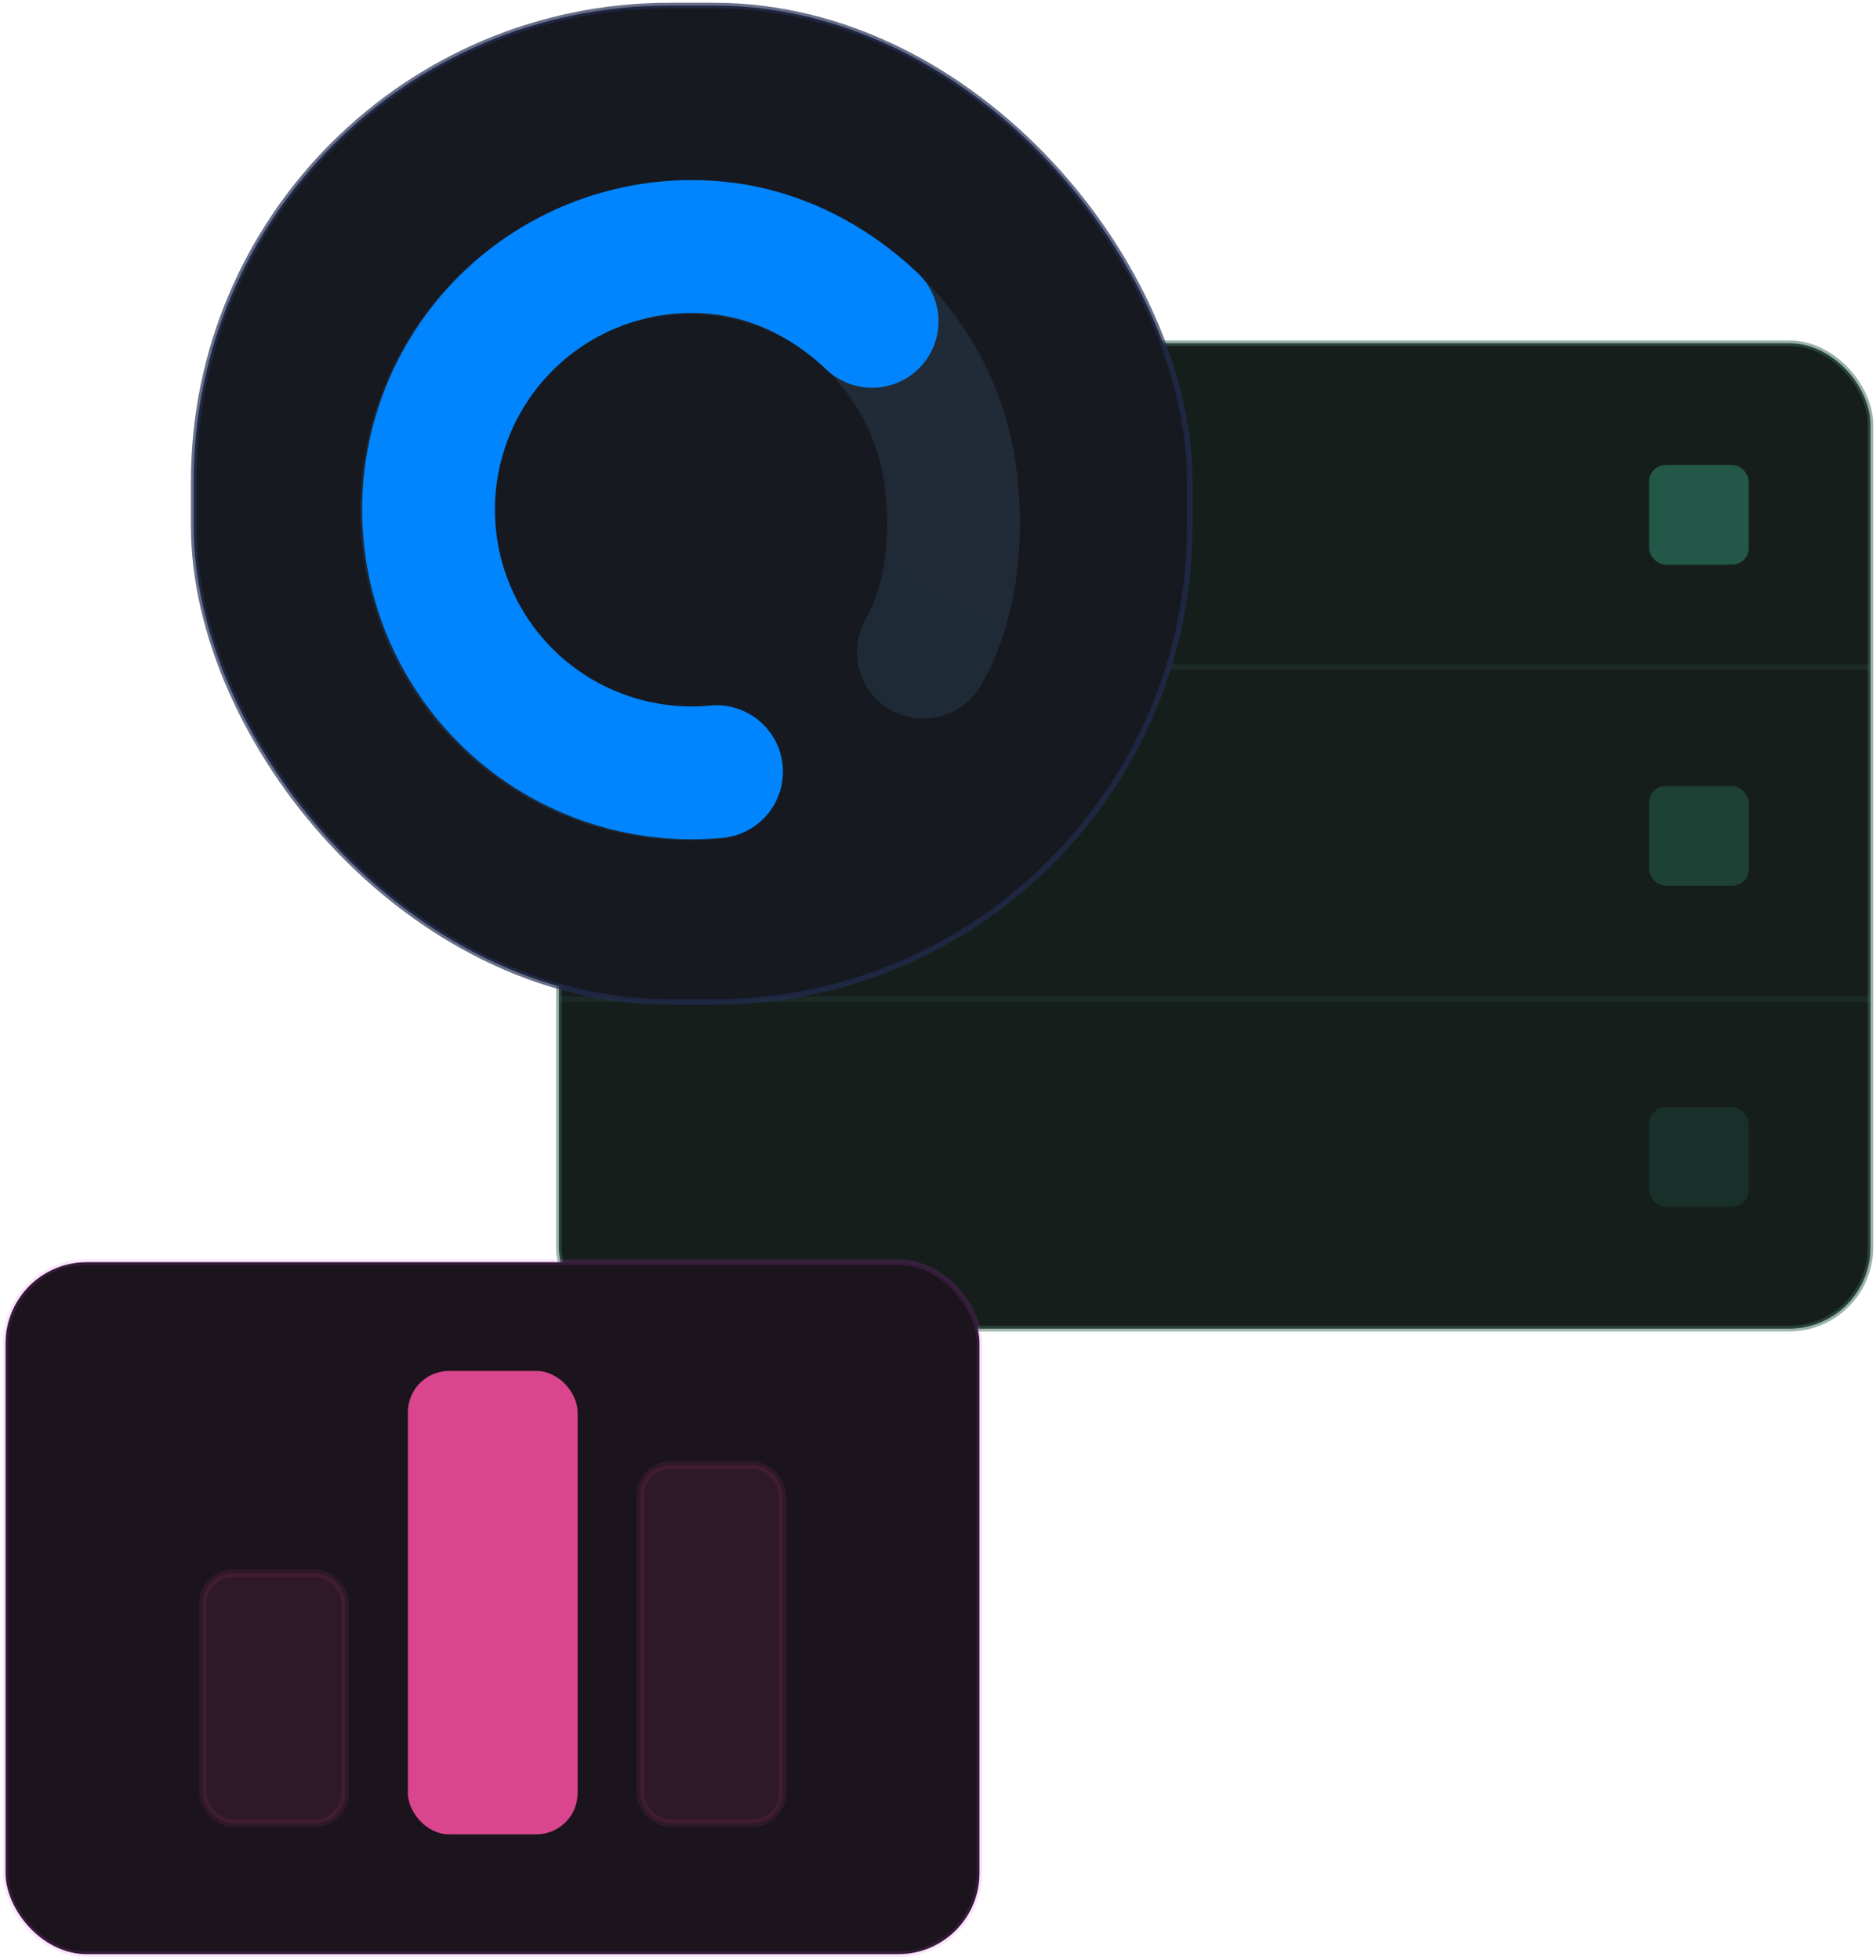 <svg fill="none" xmlns="http://www.w3.org/2000/svg" viewBox="0 0 339 354">
  <rect x="101" y="62" width="237" height="178" rx="14.665" fill="#161E1C" stroke="#386655" stroke-opacity=".5"/>
  <rect x="298" y="84" width="18" height="18" rx="3" fill="#235848"/>
  <rect x="298" y="142" width="18" height="18" rx="3" fill="#235848" fill-opacity=".6"/>
  <rect x="298" y="200" width="18" height="18" rx="3" fill="#235848" fill-opacity=".3"/>
  <path stroke="#499C84" stroke-opacity=".1" d="M101 120.5h237M101 180.5h237"/>
  <rect x="1" y="228" width="176" height="125" rx="14.665" fill="#1B141C" stroke="#DF47F8" stroke-opacity=".14"/>
  <rect opacity=".11" x="115.705" y="264.678" width="25.706" height="64.645" rx="5.422" fill="#D9468D" stroke="#D9468D" stroke-width="1.355"/>
  <rect opacity=".11" x="36.678" y="284.178" width="25.706" height="45.145" rx="5.422" fill="#D9468D" stroke="#D9468D" stroke-width="1.355"/>
  <rect x="74.385" y="248.322" width="29.319" height="82.356" rx="6.777" fill="#D9468D" stroke="#D9468D" stroke-width="1.355"/>
  <rect x="35" y="1" width="180" height="180" rx="86" fill="#171921" stroke="#222C52" stroke-opacity=".68"/>
  <path opacity=".1" d="M166.863 117.795c5.329-9.23 6.313-21.741 4.796-32.291-1.516-10.55-6.534-20.284-14.247-27.64-7.713-7.356-17.674-11.906-28.284-12.92-10.609-1.014-21.252 1.566-30.219 7.327-8.967 5.761-15.738 14.368-19.226 24.439-3.488 10.071-3.49 21.023-.007 31.096 3.483 10.072 10.251 18.683 19.215 24.447 8.964 5.765 19.606 8.35 30.216 7.341" stroke="url(#a)" stroke-width="24" stroke-linecap="round"/>
  <path d="M157.588 58.044c-7.713-7.356-17.476-12.285-28.086-13.299-10.61-1.014-21.252 1.566-30.22 7.327C90.315 57.832 83.544 66.439 80.056 76.51c-3.488 10.071-3.49 21.023-.007 31.095 3.483 10.073 10.251 18.683 19.215 24.448 8.965 5.765 19.607 8.35 30.217 7.34" stroke="url(#b)" stroke-width="24" stroke-linecap="round"/>
  <defs>
    <linearGradient id="a" x1="149.162" y1="51.553" x2="101.623" y2="133.894" gradientUnits="userSpaceOnUse">
      <stop stop-color="#7AD3FF"/>
      <stop offset="1" stop-color="#4FBAF0"/>
    </linearGradient>
    <linearGradient id="b" x1="139.95" y1="46.158" x2="92.558" y2="128.244" gradientUnits="userSpaceOnUse">
      <stop stop-color="#0085FF"/>
      <stop offset="1" stop-color="#0085FF"/>
    </linearGradient>
  </defs>
</svg>